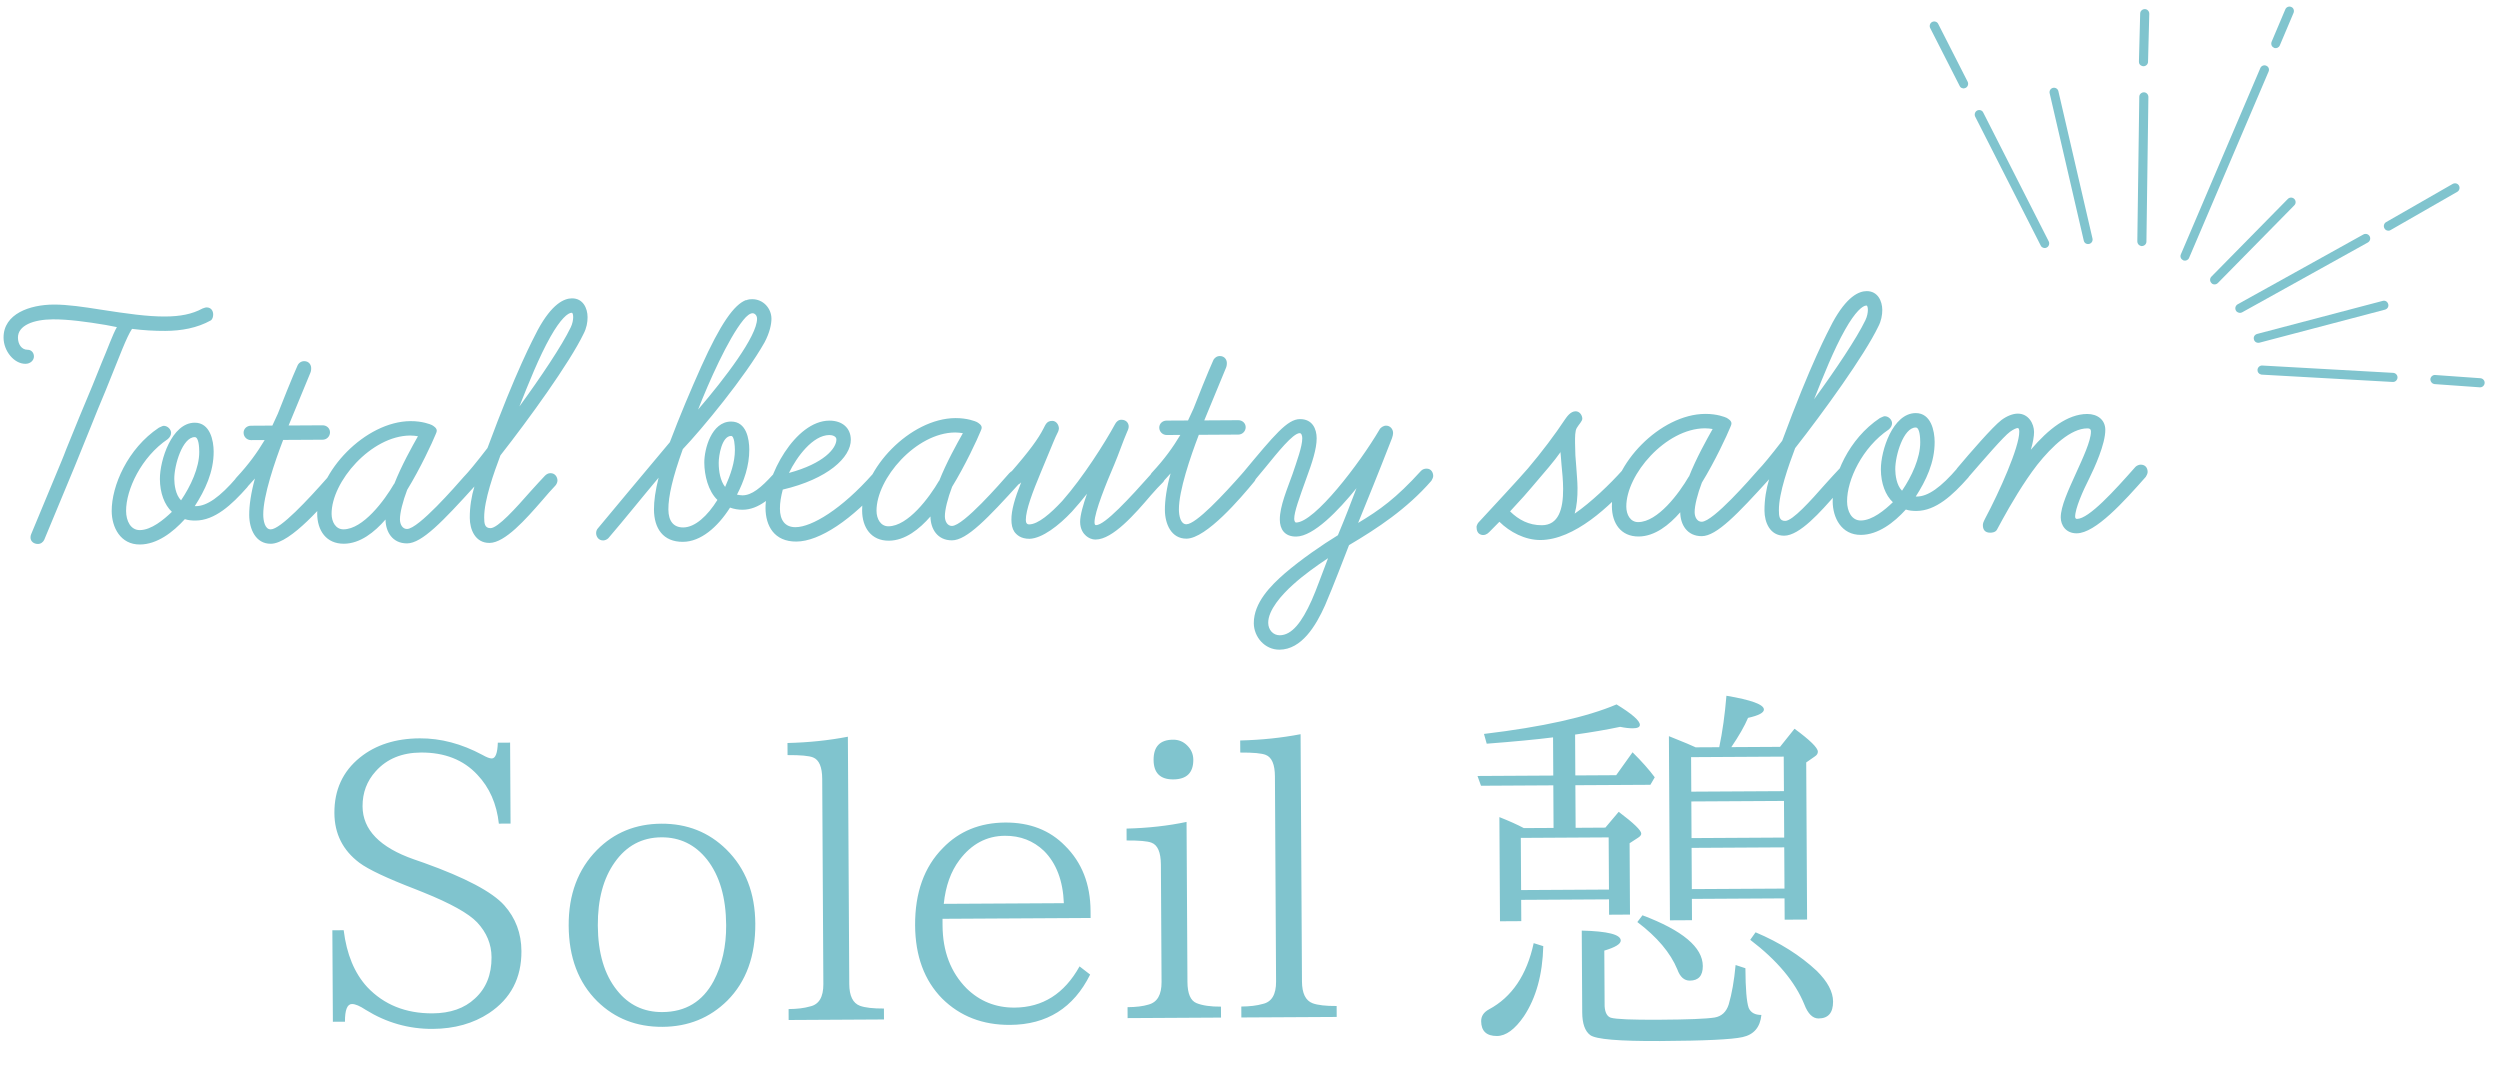 <svg width="140" height="61" viewBox="0 0 140 61" fill="none" xmlns="http://www.w3.org/2000/svg">
<g clip-path="url(#clip0_200_3)">
<path d="M2.125 30.462C2.29 30.461 2.413 30.357 2.475 30.233L4.189 26.108L5.046 23.994C5.331 23.268 5.617 22.584 5.903 21.9C6.719 19.889 7.085 18.874 7.393 18.417C8.014 18.496 8.655 18.534 9.255 18.531C10.144 18.526 11.033 18.376 11.816 17.937C11.899 17.875 11.939 17.73 11.938 17.606C11.937 17.42 11.833 17.213 11.564 17.215C11.502 17.215 11.399 17.257 11.337 17.278C10.759 17.592 10.098 17.72 9.25 17.724C8.258 17.73 7.14 17.571 5.588 17.331C4.698 17.191 3.787 17.052 3.001 17.056C1.677 17.063 0.191 17.568 0.199 18.912C0.203 19.657 0.786 20.377 1.427 20.374C1.696 20.372 1.902 20.185 1.9 19.957C1.899 19.751 1.754 19.586 1.547 19.587C1.195 19.589 1.007 19.259 1.005 18.908C1.001 18.225 1.868 17.89 2.964 17.883C3.812 17.879 4.847 18.018 5.923 18.198L6.545 18.318C6.299 18.754 6.034 19.521 5.687 20.329L5.177 21.594C4.708 22.692 4.198 23.957 3.708 25.159C3.647 25.346 3.524 25.615 3.463 25.781L1.749 29.906C1.708 29.989 1.709 30.092 1.709 30.113C1.71 30.299 1.876 30.464 2.125 30.462ZM7.837 30.492C8.788 30.487 9.674 29.82 10.352 29.072C10.539 29.133 10.725 29.153 10.952 29.151C12.028 29.145 12.974 28.272 13.837 27.295C13.899 27.232 13.94 27.129 13.939 27.025C13.938 26.839 13.834 26.612 13.565 26.614C13.461 26.614 13.337 26.656 13.255 26.74C12.31 27.841 11.589 28.341 10.969 28.345L10.906 28.345C11.48 27.453 11.971 26.436 11.965 25.278C11.961 24.679 11.77 23.666 10.901 23.671C9.619 23.678 8.948 25.771 8.954 26.826C8.958 27.611 9.21 28.272 9.626 28.663C9.173 29.099 8.474 29.682 7.832 29.686C7.315 29.689 7.064 29.173 7.061 28.615C7.055 27.415 7.913 25.591 9.396 24.59C9.52 24.485 9.581 24.361 9.581 24.237C9.58 24.051 9.392 23.845 9.165 23.846C9.103 23.847 9 23.909 8.897 23.951C7.145 25.119 6.247 27.213 6.255 28.619C6.26 29.529 6.741 30.499 7.837 30.492ZM10.905 24.478C11.133 24.477 11.157 25.055 11.158 25.304C11.163 26.193 10.673 27.23 10.139 28.018C9.827 27.71 9.762 27.131 9.76 26.821C9.756 26.035 10.223 24.482 10.905 24.478ZM13.535 27.421C13.638 27.42 13.741 27.378 13.824 27.295L14.276 26.796C14.053 27.604 13.953 28.308 13.956 28.845C13.961 29.631 14.317 30.456 15.165 30.451C16.282 30.445 18.233 28.139 18.952 27.266C19.014 27.204 19.075 27.059 19.075 26.976C19.074 26.79 18.887 26.584 18.659 26.585C18.556 26.586 18.453 26.628 18.37 26.711C17.219 28.02 15.698 29.642 15.16 29.645C14.829 29.647 14.744 29.151 14.742 28.82C14.736 27.765 15.387 25.859 15.856 24.636L18.069 24.624C18.297 24.623 18.482 24.436 18.48 24.208C18.479 23.98 18.292 23.816 18.064 23.817L16.162 23.828L17.386 20.864C17.427 20.76 17.426 20.657 17.426 20.615C17.425 20.429 17.3 20.223 17.031 20.225C16.866 20.226 16.721 20.33 16.66 20.475C16.66 20.475 16.354 21.138 15.558 23.169L15.252 23.833L14.053 23.84C13.825 23.841 13.64 24.008 13.641 24.235C13.642 24.462 13.829 24.648 14.057 24.646L14.822 24.642C14.412 25.327 13.94 25.991 13.241 26.74C13.159 26.823 13.118 26.927 13.119 27.03C13.12 27.237 13.287 27.422 13.535 27.421ZM22.797 30.43C23.625 30.425 24.797 29.198 26.585 27.224C26.647 27.161 26.708 27.016 26.707 26.933C26.706 26.747 26.54 26.521 26.312 26.522C26.209 26.523 26.147 26.523 26.003 26.668C25.51 27.23 23.434 29.619 22.793 29.623C22.545 29.624 22.399 29.377 22.397 29.088C22.395 28.715 22.557 28.073 22.802 27.431C23.539 26.227 24.214 24.776 24.397 24.32C24.418 24.258 24.459 24.195 24.458 24.113C24.457 23.968 24.291 23.865 24.188 23.804C24.105 23.763 23.649 23.579 22.987 23.583C20.464 23.597 17.75 26.425 17.763 28.762C17.768 29.713 18.268 30.455 19.261 30.449C20.171 30.444 20.974 29.799 21.59 29.092C21.594 29.774 21.97 30.434 22.797 30.43ZM22.971 24.39C23.115 24.389 23.281 24.409 23.405 24.429C23.078 25.009 22.484 26.068 22.076 27.104L22.076 27.083C21.523 28.038 20.332 29.637 19.236 29.643C18.802 29.645 18.572 29.233 18.569 28.778C18.559 26.979 20.779 24.402 22.971 24.39ZM27.412 30.404C28.28 30.399 29.452 29.069 30.356 28.03C30.644 27.697 30.89 27.406 31.096 27.198C31.157 27.136 31.219 27.012 31.218 26.908C31.217 26.722 31.092 26.495 30.823 26.497C30.699 26.497 30.596 26.56 30.514 26.643C30.287 26.872 30.02 27.184 29.712 27.516C28.89 28.451 27.883 29.574 27.469 29.576C27.138 29.578 27.116 29.309 27.114 28.979C27.109 28.006 27.659 26.473 28.025 25.499C29.607 23.484 31.905 20.307 32.682 18.689C32.846 18.378 32.906 18.047 32.904 17.758C32.902 17.261 32.65 16.704 32.03 16.708C31.596 16.71 30.915 17.003 30.116 18.476C29.85 18.995 28.909 20.737 27.299 25.089C26.663 25.92 26.19 26.481 26.005 26.668C25.944 26.731 25.903 26.834 25.903 26.938C25.904 27.145 26.071 27.33 26.319 27.328C26.402 27.328 26.505 27.307 26.567 27.244C26.404 27.783 26.304 28.383 26.308 29.004C26.311 29.645 26.605 30.408 27.412 30.404ZM32.014 17.514C32.076 17.514 32.097 17.638 32.098 17.762C32.099 17.907 32.059 18.135 31.956 18.342C31.466 19.358 30.297 21.102 29.086 22.763C29.595 21.478 30.187 19.986 30.822 18.865C31.395 17.849 31.807 17.516 32.014 17.514ZM38.246 30.343C39.238 30.338 40.185 29.526 40.882 28.426C41.11 28.507 41.338 28.547 41.586 28.546C42.496 28.541 43.236 27.834 43.874 27.127C43.935 27.065 43.996 26.919 43.996 26.816C43.995 26.63 43.89 26.424 43.601 26.425C43.497 26.426 43.374 26.489 43.291 26.572C42.613 27.32 42.098 27.737 41.581 27.739C41.499 27.74 41.374 27.72 41.271 27.7C41.66 26.953 41.965 26.083 41.96 25.173C41.957 24.594 41.806 23.602 40.938 23.607C39.842 23.613 39.437 25.146 39.441 25.911C39.445 26.614 39.657 27.502 40.176 27.996C39.623 28.888 38.924 29.533 38.262 29.537C37.724 29.54 37.433 29.19 37.429 28.528C37.425 27.804 37.667 26.727 38.237 25.152C39.306 24.03 41.73 21.1 42.816 19.171C43.102 18.631 43.203 18.155 43.201 17.845C43.198 17.266 42.74 16.751 42.12 16.755C42.016 16.755 41.934 16.756 41.769 16.819L41.789 16.798C41.108 17.05 40.349 18.13 39.266 20.535C38.674 21.862 38.082 23.251 37.511 24.764C36.546 25.906 33.485 29.584 33.485 29.584C33.423 29.646 33.382 29.75 33.383 29.854C33.384 30.04 33.509 30.266 33.778 30.265C33.861 30.264 33.985 30.222 34.067 30.139C35.012 29.038 35.936 27.875 36.881 26.752C36.699 27.477 36.62 28.057 36.622 28.532C36.628 29.587 37.129 30.35 38.246 30.343ZM42.145 17.541C42.248 17.54 42.394 17.643 42.395 17.849C42.4 18.821 40.593 21.189 39.093 22.935C39.685 21.422 40.767 18.975 41.63 17.916C41.815 17.687 42 17.541 42.145 17.541ZM40.942 24.413C41.129 24.412 41.153 24.991 41.154 25.198C41.157 25.881 40.913 26.585 40.607 27.269C40.336 26.919 40.25 26.403 40.248 25.927C40.245 25.513 40.425 24.416 40.942 24.413ZM44.596 30.328C45.899 30.321 47.733 29.091 49.459 27.096C49.5 27.034 49.561 26.909 49.561 26.826C49.56 26.661 49.455 26.413 49.186 26.415C49.083 26.415 48.959 26.457 48.877 26.541C47.13 28.515 45.46 29.517 44.55 29.522C43.95 29.526 43.679 29.113 43.676 28.493C43.674 28.142 43.734 27.81 43.835 27.417C46.355 26.824 47.651 25.617 47.646 24.624C47.642 23.962 47.164 23.551 46.44 23.555C44.538 23.566 42.859 26.657 42.869 28.456C42.875 29.449 43.355 30.335 44.596 30.328ZM46.445 24.362C46.59 24.361 46.838 24.422 46.839 24.608C46.842 25.104 46.144 25.956 44.182 26.484C44.611 25.593 45.514 24.367 46.445 24.362ZM53.313 30.259C54.141 30.255 55.313 29.028 57.101 27.053C57.163 26.991 57.224 26.846 57.223 26.763C57.222 26.577 57.056 26.35 56.828 26.352C56.725 26.352 56.663 26.352 56.519 26.498C56.026 27.059 53.95 29.449 53.309 29.453C53.061 29.454 52.915 29.207 52.913 28.917C52.911 28.545 53.073 27.903 53.318 27.26C54.055 26.057 54.73 24.605 54.913 24.149C54.934 24.087 54.975 24.025 54.974 23.942C54.973 23.797 54.807 23.695 54.703 23.633C54.621 23.593 54.165 23.409 53.503 23.413C50.98 23.427 48.266 26.255 48.279 28.591C48.284 29.543 48.785 30.285 49.777 30.279C50.687 30.274 51.49 29.628 52.106 28.922C52.11 29.604 52.486 30.264 53.313 30.259ZM53.487 24.219C53.631 24.218 53.797 24.238 53.921 24.258C53.593 24.839 53 25.897 52.592 26.933L52.592 26.913C52.039 27.867 50.848 29.466 49.752 29.473C49.318 29.475 49.088 29.063 49.085 28.608C49.075 26.808 51.294 24.232 53.487 24.219ZM61.361 30.214C62.312 30.209 63.566 28.775 64.449 27.736C64.696 27.445 64.942 27.195 65.127 27.008C65.189 26.946 65.251 26.822 65.25 26.718C65.249 26.532 65.062 26.326 64.834 26.328C64.731 26.328 64.627 26.37 64.545 26.453C63.23 27.929 61.873 29.405 61.377 29.408C61.315 29.408 61.294 29.346 61.293 29.243C61.29 28.684 61.963 27.026 62.392 26.031C62.657 25.409 62.881 24.725 63.126 24.166C63.188 24.041 63.208 23.958 63.207 23.875C63.206 23.731 63.102 23.504 62.792 23.506C62.626 23.506 62.503 23.631 62.441 23.756C61.889 24.772 60.659 26.723 59.487 28.053C58.83 28.76 58.13 29.364 57.633 29.366C57.509 29.367 57.447 29.285 57.446 29.119C57.443 28.561 57.83 27.545 58.279 26.468L58.993 24.747C59.075 24.54 59.157 24.374 59.218 24.249C59.279 24.146 59.299 24.021 59.299 24.001C59.298 23.794 59.152 23.567 58.925 23.569C58.614 23.57 58.553 23.777 58.431 24.006C58.144 24.566 57.672 25.23 56.563 26.498C56.501 26.56 56.44 26.705 56.44 26.788C56.441 26.995 56.566 27.18 56.835 27.179C56.959 27.178 57.062 27.136 57.186 27.011C56.819 27.923 56.636 28.586 56.639 29.103C56.641 29.372 56.683 29.599 56.808 29.785C56.933 29.949 57.162 30.176 57.658 30.173C58.361 30.148 59.288 29.44 60.028 28.65C60.296 28.359 60.604 27.985 60.871 27.652C60.667 28.233 60.484 28.854 60.487 29.226C60.489 29.64 60.676 29.887 60.822 30.01C60.947 30.113 61.112 30.216 61.361 30.214ZM64.812 27.134C64.915 27.134 65.019 27.092 65.101 27.008L65.553 26.51C65.33 27.317 65.231 28.021 65.234 28.559C65.238 29.345 65.594 30.17 66.442 30.165C67.559 30.159 69.511 27.852 70.23 26.98C70.291 26.917 70.353 26.772 70.352 26.69C70.351 26.503 70.164 26.298 69.936 26.299C69.833 26.299 69.73 26.341 69.648 26.425C68.497 27.734 66.975 29.356 66.438 29.359C66.107 29.36 66.021 28.865 66.019 28.534C66.014 27.479 66.665 25.573 67.134 24.35L69.346 24.337C69.574 24.336 69.759 24.149 69.758 23.922C69.756 23.694 69.569 23.53 69.342 23.531L67.439 23.542L68.664 20.577C68.704 20.474 68.704 20.37 68.704 20.329C68.703 20.143 68.577 19.937 68.308 19.938C68.143 19.939 67.999 20.043 67.938 20.189C67.938 20.189 67.631 20.852 66.836 22.883L66.529 23.547L65.33 23.553C65.102 23.555 64.917 23.721 64.918 23.949C64.92 24.176 65.107 24.361 65.334 24.36L66.1 24.356C65.69 25.04 65.218 25.705 64.519 26.453C64.436 26.537 64.396 26.64 64.396 26.744C64.397 26.95 64.564 27.136 64.812 27.134ZM71.649 36.382C72.889 36.375 73.689 35.047 74.199 33.907C74.383 33.471 74.587 33.015 75.545 30.528C77.133 29.588 78.781 28.504 80.158 26.924C80.199 26.862 80.26 26.738 80.26 26.655C80.259 26.469 80.154 26.242 79.885 26.243C79.761 26.244 79.658 26.286 79.576 26.369C78.178 27.907 77.272 28.554 76.055 29.284C76.668 27.771 77.096 26.735 77.952 24.538C77.993 24.434 78.013 24.31 78.013 24.248C78.011 24.02 77.845 23.835 77.618 23.836C77.473 23.837 77.308 23.942 77.247 24.066C76.14 25.954 73.615 29.256 72.581 29.262C72.519 29.263 72.477 29.16 72.476 29.056C72.474 28.663 72.759 27.896 73.167 26.757C73.472 25.928 73.737 25.14 73.733 24.541C73.731 24.023 73.5 23.466 72.797 23.47C72.094 23.474 71.375 24.347 69.629 26.445C69.567 26.487 69.505 26.632 69.506 26.736C69.507 26.942 69.612 27.149 69.901 27.147C70.025 27.146 70.087 27.105 70.108 27.084L70.868 26.17C71.546 25.339 72.408 24.258 72.781 24.256C72.884 24.256 72.926 24.4 72.927 24.545C72.929 25 72.624 25.829 72.38 26.554C72.095 27.362 71.666 28.337 71.67 29.102C71.673 29.619 71.924 30.052 72.585 30.048C73.557 30.043 74.956 28.587 75.962 27.341C75.554 28.398 75.473 28.646 74.922 29.973C74.036 30.516 72.882 31.308 71.935 32.12C71.174 32.786 70.207 33.743 70.213 34.901C70.218 35.666 70.822 36.386 71.649 36.382ZM74.371 31.258C73.983 32.253 73.739 32.978 73.453 33.621C72.902 34.844 72.347 35.571 71.665 35.575C71.293 35.577 71.022 35.269 71.02 34.876C71.016 34.172 71.756 33.32 72.435 32.717C73.011 32.197 73.711 31.696 74.371 31.258ZM86.268 30.241C88.15 30.23 90.146 28.378 91.461 26.861C91.523 26.799 91.564 26.674 91.563 26.571C91.562 26.385 91.437 26.179 91.168 26.18C91.085 26.181 90.961 26.223 90.879 26.306C90.16 27.117 89.09 28.136 88.183 28.762C88.305 28.326 88.344 27.83 88.341 27.334C88.339 26.941 88.295 26.548 88.272 26.155C88.228 25.721 88.205 25.287 88.203 24.811C88.201 24.46 88.199 24.129 88.301 23.963C88.424 23.755 88.609 23.589 88.609 23.444C88.608 23.258 88.462 23.031 88.234 23.032C87.945 23.034 87.74 23.346 87.637 23.491C87.104 24.3 86.324 25.339 85.564 26.232C85.029 26.856 83.611 28.373 82.788 29.267C82.747 29.309 82.686 29.454 82.686 29.495C82.687 29.681 82.73 29.888 82.958 29.949C83.123 29.989 83.268 29.927 83.391 29.802L83.967 29.219C84.549 29.795 85.4 30.245 86.268 30.241ZM86.346 29.413C85.623 29.417 85.042 29.11 84.564 28.637C85.283 27.868 85.509 27.598 85.776 27.286C86.557 26.372 87.03 25.831 87.378 25.333C87.377 25.105 87.422 25.767 87.444 26.015C87.488 26.449 87.532 26.904 87.535 27.38C87.541 28.517 87.277 29.408 86.346 29.413ZM95.301 30.025C96.128 30.02 97.3 28.793 99.088 26.819C99.15 26.756 99.211 26.611 99.211 26.528C99.21 26.342 99.043 26.116 98.816 26.117C98.712 26.118 98.65 26.118 98.506 26.264C98.013 26.825 95.937 29.215 95.296 29.218C95.048 29.22 94.902 28.972 94.9 28.683C94.898 28.31 95.06 27.668 95.305 27.026C96.043 25.822 96.717 24.371 96.9 23.915C96.921 23.853 96.962 23.79 96.961 23.708C96.961 23.563 96.794 23.46 96.691 23.399C96.608 23.358 96.152 23.174 95.49 23.178C92.967 23.192 90.253 26.02 90.266 28.357C90.271 29.308 90.772 30.05 91.764 30.044C92.674 30.039 93.477 29.394 94.094 28.687C94.098 29.37 94.474 30.029 95.301 30.025ZM95.474 23.985C95.619 23.984 95.784 24.004 95.908 24.024C95.581 24.605 94.987 25.663 94.579 26.699L94.579 26.678C94.026 27.633 92.835 29.232 91.739 29.238C91.305 29.241 91.075 28.828 91.073 28.373C91.062 26.574 93.282 23.997 95.474 23.985ZM99.915 29.999C100.784 29.994 101.955 28.664 102.859 27.625C103.147 27.292 103.393 27.001 103.599 26.794C103.661 26.731 103.722 26.607 103.722 26.503C103.72 26.317 103.595 26.09 103.326 26.092C103.202 26.093 103.099 26.155 103.017 26.238C102.791 26.467 102.524 26.779 102.215 27.111C101.393 28.047 100.386 29.169 99.972 29.171C99.641 29.173 99.619 28.904 99.618 28.574C99.612 27.602 100.162 26.068 100.529 25.094C102.11 23.079 104.408 19.902 105.185 18.285C105.349 17.974 105.409 17.642 105.408 17.353C105.405 16.856 105.154 16.299 104.533 16.303C104.099 16.305 103.418 16.599 102.62 18.071C102.354 18.59 101.412 20.332 99.803 24.684C99.166 25.515 98.694 26.076 98.508 26.264C98.447 26.326 98.406 26.43 98.407 26.533C98.408 26.74 98.574 26.925 98.822 26.924C98.905 26.923 99.008 26.902 99.07 26.839C98.908 27.378 98.808 27.978 98.811 28.599C98.815 29.24 99.108 30.003 99.915 29.999ZM104.517 17.11C104.579 17.109 104.6 17.233 104.601 17.357C104.602 17.502 104.562 17.73 104.46 17.937C103.969 18.953 102.8 20.697 101.589 22.358C102.099 21.073 102.69 19.581 103.325 18.46C103.898 17.444 104.31 17.111 104.517 17.11ZM104.212 29.954C105.163 29.949 106.049 29.282 106.727 28.534C106.913 28.595 107.1 28.614 107.327 28.613C108.403 28.607 109.349 27.733 110.212 26.756C110.274 26.694 110.315 26.59 110.314 26.487C110.313 26.301 110.208 26.074 109.939 26.076C109.836 26.076 109.712 26.118 109.63 26.201C108.685 27.303 107.964 27.803 107.343 27.807L107.281 27.807C107.855 26.915 108.346 25.898 108.34 24.74C108.336 24.14 108.144 23.128 107.276 23.133C105.994 23.14 105.323 25.233 105.329 26.287C105.333 27.073 105.585 27.734 106.001 28.124C105.548 28.561 104.848 29.144 104.207 29.148C103.69 29.151 103.439 28.635 103.436 28.077C103.429 26.877 104.288 25.052 105.771 24.051C105.895 23.947 105.956 23.823 105.955 23.699C105.954 23.513 105.767 23.307 105.54 23.308C105.478 23.308 105.375 23.371 105.271 23.413C103.52 24.581 102.622 26.675 102.63 28.081C102.635 28.991 103.116 29.96 104.212 29.954ZM107.28 23.94C107.508 23.938 107.532 24.517 107.533 24.765C107.538 25.655 107.048 26.692 106.514 27.48C106.202 27.172 106.137 26.593 106.135 26.283C106.131 25.497 106.598 23.943 107.28 23.94ZM111.456 29.831C111.56 29.831 111.746 29.809 111.828 29.664L112.155 29.062C112.565 28.315 113.323 27.008 114.082 26.032C114.924 24.972 115.974 23.994 116.884 23.989C117.008 23.989 117.091 24.009 117.092 24.174C117.094 24.691 116.624 25.687 116.277 26.454C115.828 27.449 115.398 28.361 115.402 28.982C115.404 29.395 115.676 29.87 116.296 29.866C117.351 29.86 118.954 28.073 120.166 26.701C120.207 26.639 120.269 26.514 120.268 26.431C120.267 26.204 120.142 26.019 119.873 26.02C119.77 26.021 119.646 26.083 119.584 26.146C118.392 27.497 116.974 29.056 116.312 29.059C116.25 29.06 116.209 29.019 116.208 28.936C116.206 28.481 116.634 27.506 117.003 26.781C117.289 26.2 117.902 24.873 117.897 24.066C117.894 23.508 117.458 23.18 116.879 23.183C115.783 23.189 114.712 24.022 113.726 25.186C113.848 24.792 113.908 24.42 113.907 24.192C113.904 23.716 113.591 23.16 112.991 23.163C112.722 23.165 112.392 23.291 112.083 23.52C111.589 23.895 110.315 25.37 109.616 26.201C109.555 26.264 109.493 26.409 109.494 26.492C109.495 26.698 109.682 26.884 109.91 26.882C110.013 26.882 110.137 26.84 110.219 26.736C111.123 25.697 112.192 24.45 112.562 24.179C112.768 24.033 112.913 23.97 112.995 23.97C113.058 23.969 113.079 24.073 113.079 24.176C113.084 25.045 111.961 27.553 111.163 29.047C111.06 29.254 111.04 29.316 111.041 29.42C111.042 29.668 111.167 29.833 111.456 29.831Z" fill="#80C4CE"/>
<path d="M27.936 46.124C27.815 45.015 27.412 44.1 26.728 43.381C25.95 42.547 24.898 42.134 23.573 42.142C22.506 42.148 21.663 42.496 21.044 43.187C20.546 43.734 20.299 44.391 20.303 45.157C20.31 46.468 21.272 47.458 23.188 48.127L23.737 48.318C26.062 49.15 27.563 49.944 28.24 50.699C28.875 51.411 29.195 52.266 29.2 53.261C29.209 54.765 28.606 55.921 27.393 56.73C26.508 57.315 25.454 57.611 24.229 57.618C22.89 57.625 21.642 57.271 20.485 56.554C20.154 56.334 19.896 56.224 19.709 56.225C19.445 56.227 19.314 56.557 19.318 57.216L18.641 57.219L18.612 52.095L19.246 52.092C19.411 53.437 19.85 54.498 20.564 55.275C21.5 56.265 22.72 56.756 24.224 56.748C25.22 56.742 26.009 56.466 26.594 55.918C27.221 55.349 27.532 54.577 27.526 53.603C27.522 52.873 27.253 52.223 26.72 51.653C26.238 51.147 25.232 50.587 23.703 49.972L23.283 49.803C21.683 49.188 20.631 48.693 20.127 48.316C19.2 47.62 18.732 46.691 18.726 45.531C18.719 44.235 19.196 43.197 20.159 42.419C21.036 41.712 22.151 41.355 23.505 41.347C24.679 41.34 25.848 41.649 27.012 42.273C27.249 42.408 27.425 42.475 27.539 42.474C27.747 42.473 27.86 42.179 27.878 41.591L28.566 41.587L28.591 46.121L27.936 46.124ZM37.035 46.127C38.481 46.119 39.698 46.603 40.684 47.578C41.75 48.632 42.288 50.015 42.297 51.727C42.307 53.539 41.786 54.974 40.731 56.033C39.749 57.005 38.538 57.495 37.098 57.503C35.644 57.511 34.428 57.035 33.448 56.073C32.39 55.026 31.855 53.615 31.846 51.839C31.836 50.092 32.365 48.678 33.433 47.597C34.395 46.625 35.595 46.135 37.035 46.127ZM37.039 46.89C35.95 46.896 35.079 47.363 34.425 48.29C33.786 49.189 33.47 50.369 33.478 51.83C33.487 53.37 33.845 54.578 34.551 55.455C35.2 56.275 36.048 56.682 37.093 56.676C38.39 56.669 39.346 56.09 39.963 54.941C40.438 54.036 40.672 52.993 40.665 51.811C40.656 50.257 40.298 49.031 39.592 48.132C38.928 47.298 38.077 46.884 37.039 46.89ZM49.503 57.09L44.164 57.12L44.161 56.508C44.634 56.505 45.035 56.456 45.363 56.361C45.864 56.251 46.112 55.834 46.108 55.111L46.044 43.617C46.041 42.951 45.87 42.551 45.533 42.416C45.31 42.325 44.834 42.281 44.103 42.285L44.099 41.608C45.281 41.58 46.408 41.463 47.481 41.256L47.559 55.103C47.562 55.769 47.761 56.176 48.156 56.324C48.443 56.43 48.891 56.481 49.5 56.478L49.503 57.09ZM61.074 51.407L52.781 51.453L52.783 51.829C52.791 53.276 53.238 54.448 54.124 55.346C54.865 56.072 55.763 56.432 56.815 56.426C58.391 56.417 59.604 55.648 60.455 54.118L61.048 54.576C60.12 56.444 58.625 57.383 56.563 57.394C55.03 57.403 53.764 56.912 52.763 55.922C51.761 54.904 51.256 53.535 51.246 51.816C51.236 49.99 51.755 48.548 52.801 47.489C53.713 46.546 54.877 46.071 56.295 46.062C57.67 46.055 58.787 46.489 59.644 47.365C60.587 48.298 61.063 49.513 61.071 51.01L61.074 51.407ZM59.576 50.578C59.526 49.317 59.155 48.342 58.464 47.651C57.866 47.081 57.138 46.799 56.278 46.804C55.254 46.81 54.404 47.262 53.729 48.161C53.246 48.801 52.953 49.619 52.851 50.615L59.576 50.578ZM65.691 41.423C66.006 41.421 66.272 41.531 66.488 41.752C66.711 41.972 66.823 42.237 66.825 42.545C66.829 43.275 66.455 43.642 65.703 43.647C64.973 43.651 64.605 43.288 64.601 42.557C64.597 41.805 64.96 41.427 65.691 41.423ZM68.377 56.985L63.146 57.014L63.142 56.402C63.622 56.399 64.016 56.35 64.323 56.255C64.81 56.124 65.051 55.703 65.047 54.994L65.01 48.42C65.006 47.725 64.829 47.315 64.477 47.188C64.254 47.103 63.792 47.063 63.09 47.067L63.087 46.401C64.282 46.372 65.403 46.248 66.447 46.027L66.497 54.986C66.501 55.645 66.671 56.042 67.008 56.176C67.339 56.31 67.794 56.376 68.374 56.372L68.377 56.985ZM74.855 56.949L69.516 56.978L69.513 56.366C69.985 56.363 70.386 56.315 70.715 56.22C71.216 56.109 71.464 55.693 71.46 54.969L71.396 43.475C71.392 42.809 71.222 42.409 70.884 42.275C70.662 42.183 70.185 42.139 69.455 42.143L69.451 41.467C70.632 41.438 71.76 41.321 72.833 41.115L72.91 54.961C72.914 55.627 73.113 56.034 73.508 56.183C73.795 56.288 74.243 56.34 74.852 56.336L74.855 56.949ZM85.334 46.373L86.999 46.364L86.986 43.979L82.936 44.002L82.74 43.455L86.983 43.431L86.971 41.293C86.012 41.413 84.774 41.531 83.256 41.647L83.103 41.1C86.38 40.709 88.855 40.158 90.527 39.447C91.397 39.98 91.832 40.36 91.833 40.59C91.834 40.718 91.702 40.784 91.437 40.785C91.237 40.786 91 40.759 90.728 40.703C89.962 40.865 89.121 41.009 88.206 41.136L88.218 43.424L90.506 43.411L91.423 42.128C91.934 42.634 92.349 43.1 92.666 43.528L92.421 43.949L88.221 43.972L88.235 46.357L89.9 46.347L90.647 45.462C91.488 46.095 91.909 46.501 91.91 46.68C91.911 46.759 91.854 46.834 91.74 46.907L91.258 47.221L91.28 51.217L90.109 51.224L90.105 50.364L85.185 50.392L85.192 51.584L83.999 51.591L83.966 45.758C84.519 45.977 84.975 46.182 85.334 46.373ZM85.165 46.922L85.182 49.844L90.102 49.816L90.085 46.894L85.165 46.922ZM94.956 41.85L96.277 41.843C96.459 40.983 96.593 40.022 96.68 38.962C98.078 39.197 98.778 39.455 98.779 39.734C98.78 39.913 98.484 40.069 97.89 40.201C97.699 40.653 97.387 41.2 96.954 41.839L99.682 41.824L100.493 40.81C101.363 41.449 101.799 41.877 101.8 42.092C101.801 42.199 101.744 42.289 101.63 42.361L101.148 42.697L101.197 51.495L99.941 51.502L99.934 50.309L94.745 50.338L94.752 51.531L93.517 51.538L93.459 41.225C94.306 41.564 94.805 41.773 94.956 41.85ZM94.701 42.4L94.712 44.333L99.9 44.304L99.889 42.371L94.701 42.4ZM99.931 49.761L99.918 47.452L94.729 47.481L94.742 49.79L99.931 49.761ZM99.915 46.904L99.903 44.852L94.715 44.881L94.726 46.933L99.915 46.904ZM91.979 51.256C94.225 52.103 95.351 53.049 95.357 54.095C95.36 54.639 95.118 54.912 94.631 54.915C94.316 54.917 94.082 54.707 93.93 54.285C93.545 53.356 92.799 52.472 91.691 51.634L91.979 51.256ZM85.886 52.816L86.424 52.984C86.383 54.575 86.021 55.883 85.339 56.911C84.835 57.645 84.332 58.013 83.831 58.016C83.244 58.019 82.948 57.741 82.945 57.183C82.944 56.903 83.089 56.684 83.382 56.525C84.667 55.837 85.502 54.601 85.886 52.816ZM98.312 52.209C99.668 52.782 100.811 53.502 101.74 54.37C102.345 54.969 102.649 55.54 102.652 56.084C102.655 56.715 102.385 57.031 101.841 57.034C101.511 57.036 101.245 56.773 101.041 56.244C100.526 54.979 99.516 53.774 98.013 52.63L98.312 52.209ZM97.743 54.221C97.749 55.374 97.811 56.115 97.927 56.444C98.043 56.708 98.28 56.839 98.638 56.837C98.57 57.525 98.218 57.939 97.582 58.078C96.995 58.211 95.456 58.284 92.964 58.298C90.672 58.31 89.368 58.2 89.052 57.965C88.757 57.745 88.607 57.319 88.604 56.689L88.578 52.113C90.032 52.148 90.76 52.334 90.762 52.67C90.763 52.863 90.456 53.051 89.841 53.234L89.859 56.349C89.882 56.707 89.998 56.921 90.206 56.992C90.493 57.076 91.396 57.114 92.914 57.105C94.518 57.096 95.553 57.055 96.018 56.981C96.411 56.914 96.675 56.669 96.809 56.246C96.984 55.65 97.113 54.916 97.194 54.041L97.743 54.221Z" fill="#80C4CE"/>
<path d="M127.37 2.69C127.49 2.72 127.62 2.66 127.67 2.54L128.44 0.72C128.49 0.59 128.44 0.44 128.31 0.39C128.18 0.33 128.03 0.4 127.98 0.52L127.21 2.34C127.16 2.47 127.21 2.62 127.34 2.67C127.35 2.68 127.36 2.69 127.37 2.69Z" fill="#80C4CE"/>
<path d="M125.37 17.51C125.43 17.53 125.5 17.52 125.56 17.49L132.6 13.58C132.72 13.51 132.77 13.36 132.7 13.23C132.63 13.11 132.48 13.06 132.35 13.13L125.31 17.04C125.19 17.11 125.14 17.26 125.21 17.39C125.24 17.45 125.3 17.49 125.37 17.51Z" fill="#80C4CE"/>
<path d="M123.95 15.92C124.04 15.94 124.13 15.92 124.2 15.85L128.48 11.5C128.58 11.4 128.58 11.24 128.48 11.14C128.38 11.04 128.22 11.04 128.12 11.14L123.84 15.49C123.74 15.59 123.74 15.75 123.84 15.85C123.87 15.89 123.91 15.91 123.95 15.92Z" fill="#80C4CE"/>
<path d="M116.87 13.66C116.91 13.67 116.95 13.67 116.99 13.66C117.13 13.63 117.21 13.49 117.18 13.36L115.27 5.11C115.24 4.97 115.1 4.89 114.97 4.92C114.83 4.95 114.75 5.09 114.78 5.22L116.69 13.47C116.71 13.57 116.78 13.64 116.87 13.66Z" fill="#80C4CE"/>
<path d="M133.69 12.91C133.75 12.93 133.82 12.92 133.88 12.88L137.61 10.74C137.73 10.67 137.77 10.51 137.7 10.39C137.63 10.27 137.48 10.23 137.35 10.3L133.62 12.44C133.5 12.51 133.46 12.67 133.53 12.79C133.57 12.86 133.63 12.9 133.69 12.91Z" fill="#80C4CE"/>
<path d="M126.61 20.97C126.63 20.97 126.64 20.98 126.66 20.98L133.99 21.39C134.13 21.4 134.25 21.29 134.26 21.15C134.27 21.01 134.16 20.89 134.02 20.88L126.69 20.47C126.55 20.46 126.43 20.57 126.42 20.71C126.41 20.83 126.49 20.94 126.61 20.97Z" fill="#80C4CE"/>
<path d="M136.29 21.5C136.31 21.5 136.32 21.51 136.34 21.51L138.87 21.69C139.01 21.7 139.13 21.59 139.14 21.45C139.15 21.31 139.04 21.19 138.9 21.18L136.37 21C136.23 20.99 136.11 21.1 136.1 21.24C136.1 21.36 136.18 21.47 136.29 21.5Z" fill="#80C4CE"/>
<path d="M126.4 19.19C126.44 19.2 126.48 19.2 126.53 19.19L133.56 17.34C133.7 17.3 133.78 17.17 133.74 17.03C133.7 16.89 133.57 16.81 133.43 16.85L126.4 18.7C126.26 18.74 126.18 18.87 126.22 19.01C126.24 19.1 126.31 19.17 126.4 19.19Z" fill="#80C4CE"/>
<path d="M122.29 14.59C122.41 14.62 122.54 14.56 122.59 14.44L127.04 4.01C127.1 3.88 127.04 3.73 126.91 3.68C126.78 3.62 126.63 3.69 126.58 3.81L122.13 14.24C122.07 14.37 122.13 14.52 122.26 14.57C122.27 14.59 122.28 14.59 122.29 14.59Z" fill="#80C4CE"/>
<path d="M119.88 13.77C119.9 13.78 119.92 13.78 119.94 13.78C120.08 13.78 120.2 13.67 120.2 13.53L120.31 5.43C120.31 5.29 120.2 5.17 120.06 5.17C119.92 5.17 119.8 5.28 119.8 5.42L119.69 13.52C119.69 13.64 119.77 13.74 119.88 13.77Z" fill="#80C4CE"/>
<path d="M119.97 3.7C119.99 3.7 120.01 3.71 120.03 3.71C120.17 3.71 120.29 3.6 120.29 3.46L120.36 0.77C120.36 0.63 120.25 0.51 120.11 0.51C119.97 0.51 119.85 0.62 119.85 0.76L119.78 3.45C119.77 3.57 119.85 3.67 119.97 3.7Z" fill="#80C4CE"/>
<path d="M114.44 13.88C114.5 13.9 114.56 13.89 114.62 13.86C114.74 13.8 114.79 13.64 114.73 13.52L111.06 6.3C111 6.17 110.84 6.13 110.72 6.19C110.6 6.25 110.55 6.41 110.61 6.53L114.28 13.75C114.31 13.82 114.37 13.86 114.44 13.88Z" fill="#80C4CE"/>
<path d="M109.9 4.94C109.96 4.96 110.02 4.95 110.08 4.92C110.2 4.86 110.25 4.7 110.19 4.58L108.54 1.34C108.48 1.21 108.32 1.17 108.2 1.23C108.08 1.29 108.03 1.45 108.09 1.57L109.74 4.81C109.77 4.88 109.83 4.93 109.9 4.94Z" fill="#80C4CE"/>
</g>
<defs>
<clipPath id="clip0_200_3">
<rect width="140" height="60.486" fill="white"/>
</clipPath>
</defs>
</svg>
